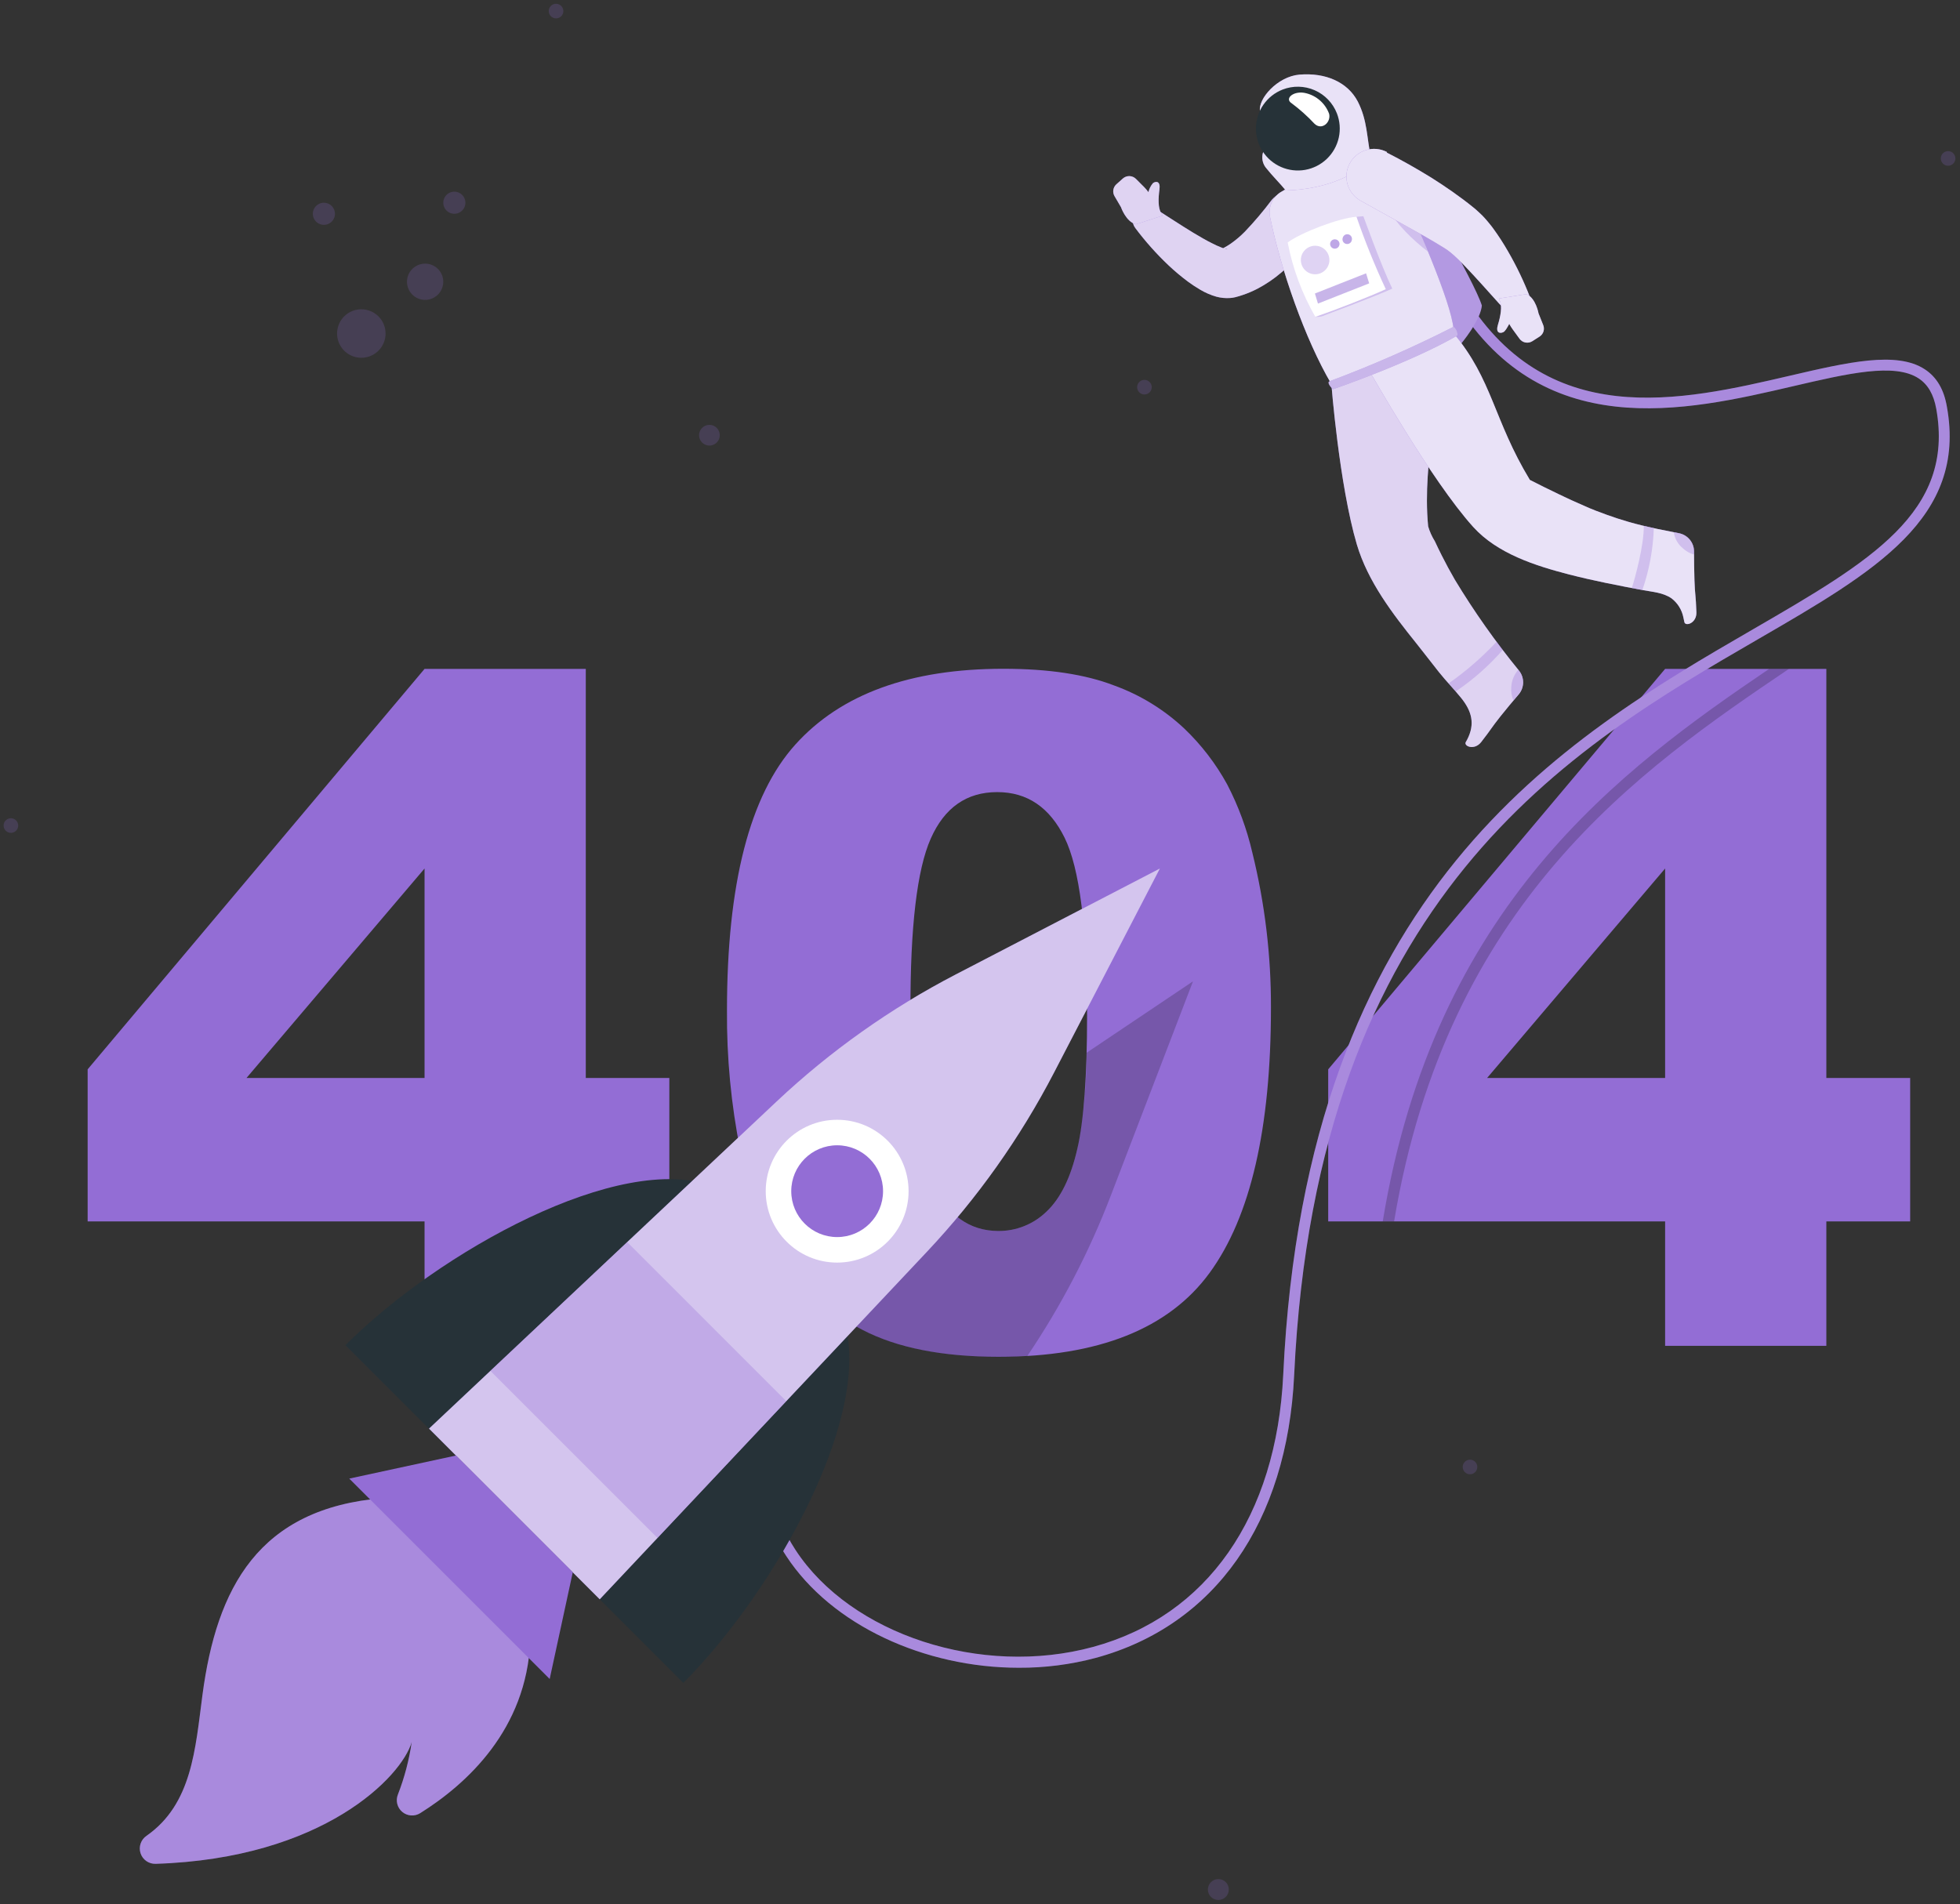 <svg width="354" height="344" viewBox="0 0 354 344" fill="none" xmlns="http://www.w3.org/2000/svg">
<rect x="0" y="0" width="354" height="344" fill="#333333" stroke="none"/>
<path d="M76.68 220.64H15.83V193.17L76.68 120.83H105.8V194.73H120.89V220.64H105.8V243.12H76.68V220.64ZM76.68 194.73V156.89L44.52 194.73H76.68Z" fill="#936DD5"/>
<path d="M131.3 182.51C131.3 159.65 135.413 143.65 143.64 134.51C151.867 125.37 164.403 120.803 181.25 120.81C189.337 120.81 195.98 121.81 201.18 123.81C205.904 125.512 210.229 128.163 213.89 131.6C216.976 134.546 219.589 137.949 221.64 141.69C223.669 145.596 225.198 149.742 226.19 154.03C228.451 163.191 229.579 172.594 229.55 182.03C229.55 203.843 225.86 219.807 218.48 229.92C211.1 240.033 198.39 245.093 180.35 245.1C170.23 245.1 162.053 243.487 155.82 240.26C149.537 236.981 144.244 232.082 140.49 226.07C137.59 221.643 135.333 215.587 133.72 207.9C132.045 199.542 131.234 191.034 131.3 182.51V182.51ZM164.44 182.59C164.44 197.923 165.79 208.38 168.49 213.96C171.19 219.54 175.113 222.343 180.26 222.37C181.893 222.388 183.514 222.082 185.028 221.469C186.542 220.856 187.919 219.949 189.08 218.8C191.573 216.42 193.407 212.66 194.58 207.52C195.753 202.38 196.34 194.38 196.34 183.52C196.34 167.56 194.987 156.83 192.28 151.33C189.573 145.83 185.513 143.083 180.1 143.09C174.58 143.09 170.58 145.893 168.1 151.5C165.62 157.107 164.4 167.47 164.44 182.59Z" fill="#936DD5"/>
<path d="M300.74 220.64H239.89V193.17L300.74 120.83H329.86V194.73H345V220.64H329.86V243.12H300.74V220.64ZM300.74 194.73V156.89L268.59 194.73H300.74Z" fill="#936DD5"/>
<g opacity="0.2">
<path d="M130 78.62C130 78.99 129.89 79.352 129.684 79.66C129.478 79.968 129.186 80.207 128.843 80.349C128.501 80.49 128.124 80.526 127.761 80.453C127.398 80.38 127.065 80.201 126.804 79.939C126.543 79.676 126.366 79.342 126.295 78.979C126.224 78.615 126.262 78.239 126.405 77.897C126.548 77.556 126.79 77.264 127.098 77.06C127.407 76.856 127.77 76.748 128.14 76.75C128.385 76.75 128.628 76.798 128.854 76.892C129.08 76.987 129.286 77.124 129.459 77.298C129.632 77.472 129.768 77.678 129.861 77.905C129.954 78.132 130.001 78.375 130 78.62Z" fill="#936DD5"/>
<path d="M1.97 150.45C2.699 150.45 3.29 149.859 3.29 149.13C3.29 148.401 2.699 147.81 1.97 147.81C1.241 147.81 0.65 148.401 0.65 149.13C0.65 149.859 1.241 150.45 1.97 150.45Z" fill="#936DD5"/>
<path d="M220.05 343.22C221.094 343.22 221.94 342.374 221.94 341.33C221.94 340.286 221.094 339.44 220.05 339.44C219.006 339.44 218.16 340.286 218.16 341.33C218.16 342.374 219.006 343.22 220.05 343.22Z" fill="#936DD5"/>
<path d="M265.5 266.32C266.229 266.32 266.82 265.729 266.82 265C266.82 264.271 266.229 263.68 265.5 263.68C264.771 263.68 264.18 264.271 264.18 265C264.18 265.729 264.771 266.32 265.5 266.32Z" fill="#936DD5"/>
<path d="M353.17 28.62C353.17 28.881 353.093 29.136 352.948 29.353C352.802 29.57 352.596 29.74 352.355 29.84C352.114 29.939 351.849 29.966 351.592 29.915C351.336 29.864 351.101 29.738 350.917 29.553C350.732 29.369 350.606 29.134 350.555 28.878C350.504 28.622 350.531 28.356 350.63 28.115C350.73 27.874 350.9 27.668 351.117 27.523C351.334 27.377 351.589 27.3 351.85 27.3C352.2 27.3 352.536 27.439 352.783 27.687C353.031 27.934 353.17 28.27 353.17 28.62Z" fill="#936DD5"/>
<path d="M101.75 2C101.75 2.261 101.673 2.516 101.528 2.733C101.382 2.95 101.176 3.12 100.935 3.22C100.694 3.319 100.429 3.346 100.172 3.295C99.916 3.244 99.681 3.118 99.497 2.933C99.312 2.749 99.186 2.514 99.135 2.258C99.084 2.001 99.111 1.736 99.21 1.495C99.31 1.254 99.48 1.047 99.697 0.902C99.914 0.757 100.169 0.68 100.43 0.68C100.779 0.683 101.113 0.823 101.36 1.069C101.607 1.316 101.747 1.651 101.75 2Z" fill="#936DD5"/>
<path d="M206.7 71.26C207.429 71.26 208.02 70.669 208.02 69.94C208.02 69.211 207.429 68.62 206.7 68.62C205.971 68.62 205.38 69.211 205.38 69.94C205.38 70.669 205.971 71.26 206.7 71.26Z" fill="#936DD5"/>
<path d="M60.5 38.62C60.5 39.016 60.383 39.402 60.163 39.731C59.943 40.06 59.631 40.316 59.265 40.468C58.9 40.619 58.498 40.659 58.11 40.582C57.722 40.504 57.365 40.314 57.086 40.034C56.806 39.755 56.616 39.398 56.538 39.01C56.461 38.622 56.501 38.22 56.652 37.855C56.804 37.489 57.06 37.177 57.389 36.957C57.718 36.737 58.104 36.62 58.5 36.62C59.03 36.62 59.539 36.831 59.914 37.206C60.289 37.581 60.5 38.09 60.5 38.62Z" fill="#936DD5"/>
<path d="M84.06 36.62C84.06 37.016 83.943 37.402 83.723 37.731C83.503 38.06 83.191 38.316 82.825 38.468C82.46 38.619 82.058 38.659 81.67 38.582C81.282 38.504 80.925 38.314 80.646 38.034C80.366 37.755 80.176 37.398 80.098 37.01C80.021 36.622 80.061 36.22 80.212 35.855C80.364 35.489 80.62 35.177 80.949 34.957C81.278 34.737 81.664 34.62 82.06 34.62C82.59 34.62 83.099 34.831 83.474 35.206C83.849 35.581 84.06 36.09 84.06 36.62Z" fill="#936DD5"/>
<path d="M80.06 50.9C80.06 51.549 79.868 52.183 79.507 52.722C79.147 53.262 78.635 53.682 78.035 53.93C77.436 54.179 76.776 54.243 76.14 54.117C75.504 53.99 74.919 53.678 74.461 53.219C74.002 52.761 73.69 52.176 73.563 51.54C73.436 50.904 73.501 50.244 73.75 49.645C73.998 49.045 74.418 48.533 74.958 48.173C75.497 47.812 76.131 47.62 76.78 47.62C77.65 47.62 78.484 47.966 79.099 48.581C79.714 49.196 80.06 50.03 80.06 50.9Z" fill="#936DD5"/>
<path d="M69.64 60.25C69.64 61.116 69.383 61.963 68.902 62.683C68.421 63.404 67.737 63.965 66.936 64.297C66.136 64.628 65.255 64.715 64.406 64.546C63.556 64.377 62.775 63.96 62.163 63.347C61.55 62.735 61.133 61.954 60.964 61.105C60.795 60.255 60.882 59.374 61.213 58.574C61.545 57.773 62.106 57.089 62.827 56.608C63.547 56.127 64.394 55.87 65.26 55.87C66.422 55.87 67.536 56.331 68.357 57.153C69.178 57.974 69.64 59.088 69.64 60.25Z" fill="#936DD5"/>
</g>
<path opacity="0.2" d="M323.1 120.83C296.21 139 261.4 163 251.79 220.64H249.74C259.09 163.64 292.63 139.07 319.53 120.83H323.1Z" fill="black"/>
<path d="M184 301.27C167 301.27 150.19 293.6 142 281.08C136.95 273.34 131.08 257.13 148.56 235.5L150.11 236.76C137.75 252.06 135.47 267.41 143.68 279.99C153.68 295.29 177.27 302.99 197.41 297.51C218.04 291.9 230.56 273.96 231.77 248.29C235.9 160.48 282.55 133.43 316.61 113.68C337.78 101.41 353.07 92.55 349.71 73.84C349.24 71.25 348.21 69.46 346.54 68.36C342.19 65.49 333.69 67.48 323.85 69.77C304.54 74.27 278.1 80.43 262.35 53.64L264.08 52.64C279.08 78.17 303.65 72.44 323.4 67.84C333.69 65.45 342.57 63.38 347.64 66.71C349.79 68.12 351.11 70.35 351.64 73.51C355.25 93.59 338.64 103.23 317.59 115.43C283.92 134.95 237.82 161.68 233.74 248.43C232.48 275.03 219.42 293.64 197.9 299.49C193.366 300.697 188.692 301.296 184 301.27Z" fill="#936DD5"/>
<path opacity="0.2" d="M184 301.27C167 301.27 150.19 293.6 142 281.08C136.95 273.34 131.08 257.13 148.56 235.5L150.11 236.76C137.75 252.06 135.47 267.41 143.68 279.99C153.68 295.29 177.27 302.99 197.41 297.51C218.04 291.9 230.56 273.96 231.77 248.29C235.9 160.48 282.55 133.43 316.61 113.68C337.78 101.41 353.07 92.55 349.71 73.84C349.24 71.25 348.21 69.46 346.54 68.36C342.19 65.49 333.69 67.48 323.85 69.77C304.54 74.27 278.1 80.43 262.35 53.64L264.08 52.64C279.08 78.17 303.65 72.44 323.4 67.84C333.69 65.45 342.57 63.38 347.64 66.71C349.79 68.12 351.11 70.35 351.64 73.51C355.25 93.59 338.64 103.23 317.59 115.43C283.92 134.95 237.82 161.68 233.74 248.43C232.48 275.03 219.42 293.64 197.9 299.49C193.366 300.697 188.692 301.296 184 301.27Z" fill="white"/>
<path d="M241.76 30C246.368 30.027 250.945 30.745 255.34 32.13C255.34 32.13 266.34 50.9 267.64 55.2C267.18 59.44 260.03 66.39 260.03 66.39L241.76 30Z" fill="#936DD5"/>
<path opacity="0.3" d="M241.76 30C246.368 30.027 250.945 30.745 255.34 32.13C255.34 32.13 266.34 50.9 267.64 55.2C267.18 59.44 260.03 66.39 260.03 66.39L241.76 30Z" fill="white"/>
<path d="M274.34 121.13C270.104 115.95 266.241 110.477 262.78 104.75C261.94 103.303 261.143 101.83 260.39 100.33C259.96 99.48 259.55 98.63 259.15 97.77C258.625 96.933 258.218 96.028 257.94 95.08C256.74 82.41 261.08 73.08 256.94 62.91L240.46 69.35C240.46 69.35 241.86 87.47 245.06 98.35C247.06 105.08 251.54 110.9 255.87 116.29C257.22 117.97 258.52 119.7 259.87 121.39C261.22 123.08 262.58 124.45 263.87 126.04C265.82 128.45 266.46 130.76 264.99 133.6L264.74 134.05C264.32 134.79 266.28 135.63 267.52 134.05C269.52 131.47 269.24 131.63 270.98 129.43C272.04 128.1 273.25 126.65 274.3 125.43C274.806 124.83 275.088 124.072 275.095 123.287C275.102 122.502 274.835 121.739 274.34 121.13V121.13Z" fill="#936DD5"/>
<path opacity="0.7" d="M274.34 121.13C270.104 115.95 266.241 110.477 262.78 104.75C261.94 103.303 261.143 101.83 260.39 100.33C259.96 99.48 259.55 98.63 259.15 97.77C258.625 96.933 258.218 96.028 257.94 95.08C256.74 82.41 261.08 73.08 256.94 62.91L240.46 69.35C240.46 69.35 241.86 87.47 245.06 98.35C247.06 105.08 251.54 110.9 255.87 116.29C257.22 117.97 258.52 119.7 259.87 121.39C261.22 123.08 262.58 124.45 263.87 126.04C265.82 128.45 266.46 130.76 264.99 133.6L264.74 134.05C264.32 134.79 266.28 135.63 267.52 134.05C269.52 131.47 269.24 131.63 270.98 129.43C272.04 128.1 273.25 126.65 274.3 125.43C274.806 124.83 275.088 124.072 275.095 123.287C275.102 122.502 274.835 121.739 274.34 121.13V121.13Z" fill="white"/>
<path opacity="0.3" d="M270.31 115.92C267.695 118.723 264.792 121.244 261.65 123.44C262.08 123.92 262.5 124.44 262.93 124.9C266.076 122.775 268.933 120.25 271.43 117.39L270.31 115.92Z" fill="#936DD5"/>
<path opacity="0.3" d="M274.34 121.13L274.22 120.99C273.451 121.873 273.003 122.99 272.95 124.16C272.886 124.963 273.016 125.769 273.33 126.51L274.28 125.38C274.777 124.786 275.054 124.04 275.065 123.266C275.075 122.492 274.82 121.738 274.34 121.13V121.13Z" fill="#936DD5"/>
<path d="M237.84 42C236.053 44.675 233.91 47.094 231.47 49.19C230.117 50.356 228.634 51.363 227.05 52.19C226.218 52.616 225.356 52.981 224.47 53.28L223.79 53.5L223.57 53.56L223.1 53.69C222.811 53.759 222.516 53.806 222.22 53.83C221.376 53.895 220.528 53.817 219.71 53.6C218.679 53.307 217.69 52.88 216.77 52.33C216.03 51.897 215.312 51.427 214.62 50.92C213.37 49.99 212.174 48.988 211.04 47.92C208.853 45.847 206.845 43.593 205.04 41.18C204.692 40.71 204.52 40.133 204.552 39.55C204.584 38.966 204.819 38.412 205.216 37.983C205.613 37.553 206.147 37.276 206.727 37.199C207.306 37.122 207.895 37.25 208.39 37.56H208.47C210.83 39.06 213.21 40.64 215.53 42.05C216.71 42.74 217.85 43.44 218.98 43.98C219.496 44.25 220.027 44.49 220.57 44.7C220.908 44.849 221.271 44.938 221.64 44.96C221.7 44.96 221.64 44.89 221.27 44.9C221.153 44.893 221.037 44.893 220.92 44.9L220.7 44.95L221.03 44.78C221.474 44.541 221.905 44.277 222.32 43.99C223.215 43.359 224.051 42.65 224.82 41.87C226.567 40.039 228.203 38.106 229.72 36.08C230.551 35.15 231.699 34.565 232.94 34.438C234.181 34.311 235.424 34.653 236.425 35.395C237.427 36.138 238.115 37.228 238.355 38.452C238.594 39.675 238.368 40.945 237.72 42.01L237.84 42Z" fill="#936DD5"/>
<path opacity="0.7" d="M237.84 42C236.053 44.675 233.91 47.094 231.47 49.19C230.117 50.356 228.634 51.363 227.05 52.19C226.218 52.616 225.356 52.981 224.47 53.28L223.79 53.5L223.57 53.56L223.1 53.69C222.811 53.759 222.516 53.806 222.22 53.83C221.376 53.895 220.528 53.817 219.71 53.6C218.679 53.307 217.69 52.88 216.77 52.33C216.03 51.897 215.312 51.427 214.62 50.92C213.37 49.99 212.174 48.988 211.04 47.92C208.853 45.847 206.845 43.593 205.04 41.18C204.692 40.71 204.52 40.133 204.552 39.55C204.584 38.966 204.819 38.412 205.216 37.983C205.613 37.553 206.147 37.276 206.727 37.199C207.306 37.122 207.895 37.25 208.39 37.56H208.47C210.83 39.06 213.21 40.64 215.53 42.05C216.71 42.74 217.85 43.44 218.98 43.98C219.496 44.25 220.027 44.49 220.57 44.7C220.908 44.849 221.271 44.938 221.64 44.96C221.7 44.96 221.64 44.89 221.27 44.9C221.153 44.893 221.037 44.893 220.92 44.9L220.7 44.95L221.03 44.78C221.474 44.541 221.905 44.277 222.32 43.99C223.215 43.359 224.051 42.65 224.82 41.87C226.567 40.039 228.203 38.106 229.72 36.08C230.551 35.15 231.699 34.565 232.94 34.438C234.181 34.311 235.424 34.653 236.425 35.395C237.427 36.138 238.115 37.228 238.355 38.452C238.594 39.675 238.368 40.945 237.72 42.01L237.84 42Z" fill="white"/>
<path d="M201.29 35.42L202.46 37.42C202.46 37.42 203.35 40.04 205.14 40.52L210 38.95L209.75 38.54C209.13 37.6 209.2 35.77 209.41 34.25C209.62 32.73 208.84 32.68 208.26 33.06C207.849 33.533 207.56 34.099 207.42 34.71C207.181 34.38 206.917 34.069 206.63 33.78L205.15 32.3C204.84 31.997 204.426 31.822 203.992 31.811C203.558 31.799 203.136 31.953 202.81 32.24L201.61 33.31C201.325 33.573 201.139 33.926 201.08 34.309C201.022 34.692 201.096 35.084 201.29 35.42V35.42Z" fill="#936DD5"/>
<path opacity="0.7" d="M201.29 35.42L202.46 37.42C202.46 37.42 203.35 40.04 205.14 40.52L210 38.95L209.75 38.54C209.13 37.6 209.2 35.77 209.41 34.25C209.62 32.73 208.84 32.68 208.26 33.06C207.849 33.533 207.56 34.099 207.42 34.71C207.181 34.38 206.917 34.069 206.63 33.78L205.15 32.3C204.84 31.997 204.426 31.822 203.992 31.811C203.558 31.799 203.136 31.953 202.81 32.24L201.61 33.31C201.325 33.573 201.139 33.926 201.08 34.309C201.022 34.692 201.096 35.084 201.29 35.42V35.42Z" fill="white"/>
<path d="M246.67 28.22C241.279 29.649 236.116 31.827 231.33 34.69C230.583 35.157 229.997 35.842 229.651 36.651C229.304 37.461 229.213 38.357 229.39 39.22C231.32 48.66 235.71 61.3 240.45 69.35L262.56 60.2C262.71 56.3 257.34 43.68 251.87 31.48C250.89 29.29 249 27.66 246.67 28.22Z" fill="#936DD5"/>
<path opacity="0.8" d="M246.67 28.22C241.279 29.649 236.116 31.827 231.33 34.69C230.583 35.157 229.997 35.842 229.651 36.651C229.304 37.461 229.213 38.357 229.39 39.22C231.32 48.66 235.71 61.3 240.45 69.35L262.56 60.2C262.71 56.3 257.34 43.68 251.87 31.48C250.89 29.29 249 27.66 246.67 28.22Z" fill="white"/>
<path opacity="0.3" d="M255.3 39.21L250.91 37.74C251.91 40.31 255.44 43.56 257.91 45.47C257.11 43.47 256.22 41.37 255.3 39.21Z" fill="#936DD5"/>
<path d="M245.22 18.32C243.39 14.84 239.44 13.09 234.7 13.48C230.7 13.82 227.16 17.9 227.58 20.1C228 22.3 231.36 23.24 232 24L229.23 26C228.902 26.237 228.625 26.538 228.416 26.884C228.207 27.231 228.071 27.616 228.015 28.017C227.959 28.418 227.984 28.826 228.09 29.216C228.196 29.607 228.379 29.972 228.63 30.29C229.8 31.77 231.34 33.29 232.23 34.41C239.89 34.21 245.56 31.29 247.61 28.48C246.84 24.92 247 21.78 245.22 18.32Z" fill="#936DD5"/>
<path opacity="0.8" d="M245.22 18.32C243.39 14.84 239.44 13.09 234.7 13.48C230.7 13.82 227.16 17.9 227.58 20.1C228 22.3 231.36 23.24 232 24L229.23 26C228.902 26.237 228.625 26.538 228.416 26.884C228.207 27.231 228.071 27.616 228.015 28.017C227.959 28.418 227.984 28.826 228.09 29.216C228.196 29.607 228.379 29.972 228.63 30.29C229.8 31.77 231.34 33.29 232.23 34.41C239.89 34.21 245.56 31.29 247.61 28.48C246.84 24.92 247 21.78 245.22 18.32Z" fill="white"/>
<path d="M241.46 20.48C242.004 21.875 242.122 23.399 241.799 24.861C241.477 26.323 240.728 27.656 239.648 28.692C238.568 29.729 237.205 30.422 235.731 30.683C234.257 30.945 232.739 30.764 231.368 30.163C229.997 29.562 228.835 28.568 228.029 27.307C227.223 26.046 226.809 24.574 226.839 23.078C226.869 21.581 227.342 20.127 228.198 18.899C229.055 17.672 230.256 16.725 231.65 16.18C233.521 15.451 235.605 15.494 237.445 16.301C239.284 17.107 240.728 18.61 241.46 20.48V20.48Z" fill="#263238"/>
<path d="M306.39 110.6C306.28 107.31 306.13 107.6 306.04 104.83C305.98 103.13 305.97 101.24 305.96 99.61C305.957 98.836 305.686 98.087 305.194 97.489C304.702 96.891 304.019 96.482 303.26 96.33C301.94 96.06 300.61 95.81 299.26 95.53C297.53 95.16 295.82 94.76 294.13 94.27C292.81 93.89 291.51 93.47 290.22 93C288.93 92.53 287.48 92 286.14 91.38C284.56 90.71 283 89.99 281.46 89.24C279.73 88.42 278.02 87.56 276.31 86.69C269.73 75.8 269.59 68.62 262.53 60.2L247.37 67.06C247.37 67.06 258.51 86.82 266.09 95.2C270.46 100.02 277.31 102.2 283.42 103.78C287.83 104.91 292.3 105.78 296.77 106.61C298.51 106.93 300.4 107.05 301.9 108.09C303.01 108.941 303.771 110.168 304.04 111.54C304.107 111.82 304.167 112.1 304.22 112.38C304.41 113.22 306.46 112.58 306.39 110.6Z" fill="#936DD5"/>
<path opacity="0.8" d="M306.39 110.6C306.28 107.31 306.13 107.6 306.04 104.83C305.98 103.13 305.97 101.24 305.96 99.61C305.957 98.836 305.686 98.087 305.194 97.489C304.702 96.891 304.019 96.482 303.26 96.33C301.94 96.06 300.61 95.81 299.26 95.53C297.53 95.16 295.82 94.76 294.13 94.27C292.81 93.89 291.51 93.47 290.22 93C288.93 92.53 287.48 92 286.14 91.38C284.56 90.71 283 89.99 281.46 89.24C279.73 88.42 278.02 87.56 276.31 86.69C269.73 75.8 269.59 68.62 262.53 60.2L247.37 67.06C247.37 67.06 258.51 86.82 266.09 95.2C270.46 100.02 277.31 102.2 283.42 103.78C287.83 104.91 292.3 105.78 296.77 106.61C298.51 106.93 300.4 107.05 301.9 108.09C303.01 108.941 303.771 110.168 304.04 111.54C304.107 111.82 304.167 112.1 304.22 112.38C304.41 113.22 306.46 112.58 306.39 110.6Z" fill="white"/>
<path opacity="0.3" d="M298.7 95.4C298.1 95.27 297.5 95.14 296.89 94.99C296.94 98.45 295.32 104.41 294.73 106.22L296.63 106.58C297.875 102.978 298.573 99.209 298.7 95.4V95.4Z" fill="#936DD5"/>
<path opacity="0.3" d="M306 99.61C305.997 98.837 305.728 98.089 305.238 97.492C304.748 96.894 304.067 96.484 303.31 96.33L302.31 96.14C302.471 97.277 303.052 98.312 303.94 99.04C304.511 99.568 305.195 99.958 305.94 100.18C306 100 306 99.8 306 99.61Z" fill="#936DD5"/>
<path d="M240.05 20.54C240.45 22.06 238.75 23.65 237.4 22.34C236.14 20.989 234.761 19.754 233.28 18.65C231.89 17.78 233.74 16.26 235.93 16.85C236.865 17.085 237.728 17.543 238.446 18.186C239.163 18.829 239.714 19.637 240.05 20.54V20.54Z" fill="white"/>
<path d="M240.16 68.86C239.46 69.12 240.74 70.32 240.74 70.32C240.74 70.32 254.74 65.53 263.24 60.6C263.261 60.301 263.21 60.002 263.091 59.728C262.973 59.453 262.791 59.21 262.56 59.02C255.285 62.721 247.807 66.006 240.16 68.86V68.86Z" fill="#936DD5"/>
<path opacity="0.5" d="M240.16 68.86C239.46 69.12 240.74 70.32 240.74 70.32C240.74 70.32 254.74 65.53 263.24 60.6C263.261 60.301 263.21 60.002 263.091 59.728C262.973 59.453 262.791 59.21 262.56 59.02C255.285 62.721 247.807 66.006 240.16 68.86V68.86Z" fill="white"/>
<path d="M250.46 27.56C253.22 28.96 255.81 30.43 258.46 32.06C259.75 32.88 261.03 33.71 262.3 34.61C263.57 35.51 264.83 36.43 266.1 37.47L266.57 37.86L267.16 38.4C267.512 38.715 267.845 39.048 268.16 39.4C268.48 39.75 268.75 40.09 269.01 40.4C269.27 40.71 269.55 41.08 269.78 41.4C270.712 42.686 271.573 44.021 272.36 45.4C273.91 48.074 275.247 50.866 276.36 53.75C276.566 54.295 276.576 54.894 276.39 55.446C276.204 55.998 275.832 56.468 275.338 56.777C274.845 57.086 274.259 57.214 273.682 57.14C273.104 57.065 272.57 56.794 272.17 56.37L272.12 56.31C270.12 54.18 268.19 51.94 266.25 49.85C264.31 47.76 262.34 45.64 260.71 44.71C258.44 43.3 255.91 41.89 253.4 40.51L245.84 36.31C244.668 35.689 243.79 34.629 243.4 33.361C243.01 32.093 243.139 30.722 243.76 29.55C244.381 28.378 245.441 27.5 246.709 27.11C247.977 26.72 249.348 26.849 250.52 27.47L250.46 27.56Z" fill="#936DD5"/>
<path opacity="0.8" d="M250.46 27.56C253.22 28.96 255.81 30.43 258.46 32.06C259.75 32.88 261.03 33.71 262.3 34.61C263.57 35.51 264.83 36.43 266.1 37.47L266.57 37.86L267.16 38.4C267.512 38.715 267.845 39.048 268.16 39.4C268.48 39.75 268.75 40.09 269.01 40.4C269.27 40.71 269.55 41.08 269.78 41.4C270.712 42.686 271.573 44.021 272.36 45.4C273.91 48.074 275.247 50.866 276.36 53.75C276.566 54.295 276.576 54.894 276.39 55.446C276.204 55.998 275.832 56.468 275.338 56.777C274.845 57.086 274.259 57.214 273.682 57.14C273.104 57.065 272.57 56.794 272.17 56.37L272.12 56.31C270.12 54.18 268.19 51.94 266.25 49.85C264.31 47.76 262.34 45.64 260.71 44.71C258.44 43.3 255.91 41.89 253.4 40.51L245.84 36.31C244.668 35.689 243.79 34.629 243.4 33.361C243.01 32.093 243.139 30.722 243.76 29.55C244.381 28.378 245.441 27.5 246.709 27.11C247.977 26.72 249.348 26.849 250.52 27.47L250.46 27.56Z" fill="white"/>
<path d="M278.73 58.74L277.88 56.61C277.88 56.61 277.41 53.89 275.72 53.13L270.72 53.92L270.89 54.36C271.35 55.36 271 57.19 270.55 58.65C270.1 60.11 270.86 60.3 271.5 60.01C271.86 59.85 272.21 59.2 272.59 58.51C272.776 58.858 272.987 59.192 273.22 59.51L274.45 61.2C274.707 61.55 275.087 61.79 275.514 61.872C275.94 61.953 276.382 61.871 276.75 61.64L278.11 60.77C278.428 60.552 278.663 60.233 278.776 59.864C278.888 59.495 278.872 59.099 278.73 58.74V58.74Z" fill="#936DD5"/>
<path opacity="0.8" d="M278.73 58.74L277.88 56.61C277.88 56.61 277.41 53.89 275.72 53.13L270.72 53.92L270.89 54.36C271.35 55.36 271 57.19 270.55 58.65C270.1 60.11 270.86 60.3 271.5 60.01C271.86 59.85 272.21 59.2 272.59 58.51C272.776 58.858 272.987 59.192 273.22 59.51L274.45 61.2C274.707 61.55 275.087 61.79 275.514 61.872C275.94 61.953 276.382 61.871 276.75 61.64L278.11 60.77C278.428 60.552 278.663 60.233 278.776 59.864C278.888 59.495 278.872 59.099 278.73 58.74V58.74Z" fill="white"/>
<path opacity="0.3" d="M246.24 39.06L245.02 39.16L237.53 57.24C237.939 57.27 238.351 57.236 238.75 57.14C238.75 57.14 248.51 53.5 251.46 52.14C249.48 48.05 246.24 39.06 246.24 39.06Z" fill="#936DD5"/>
<path d="M232.57 43.8C233.48 48.526 235.17 53.068 237.57 57.24C241.23 55.98 247.33 53.6 250.29 52.24C248.3 47.975 246.535 43.609 245 39.16C241.87 39.37 235 42 232.57 43.8Z" fill="white"/>
<path opacity="0.3" d="M240 47.71C239.854 48.199 239.566 48.634 239.173 48.959C238.779 49.284 238.298 49.486 237.791 49.538C237.283 49.59 236.771 49.49 236.32 49.251C235.869 49.012 235.499 48.644 235.257 48.195C235.015 47.746 234.911 47.235 234.96 46.727C235.008 46.218 235.206 45.736 235.529 45.341C235.851 44.945 236.284 44.654 236.772 44.504C237.26 44.355 237.781 44.353 238.27 44.5C238.925 44.697 239.475 45.145 239.799 45.747C240.124 46.349 240.196 47.055 240 47.71V47.71Z" fill="#936DD5"/>
<path opacity="0.6" d="M241.91 44.27C241.871 44.437 241.782 44.588 241.656 44.704C241.53 44.82 241.371 44.894 241.201 44.918C241.032 44.942 240.859 44.914 240.705 44.838C240.551 44.762 240.424 44.642 240.341 44.492C240.257 44.343 240.22 44.171 240.236 44C240.251 43.83 240.318 43.668 240.427 43.535C240.536 43.403 240.683 43.307 240.847 43.26C241.012 43.212 241.187 43.216 241.35 43.27C241.553 43.335 241.723 43.474 241.827 43.66C241.931 43.845 241.961 44.063 241.91 44.27Z" fill="#936DD5"/>
<path opacity="0.6" d="M244.15 43.4C244.127 43.516 244.079 43.626 244.011 43.722C243.942 43.819 243.855 43.9 243.753 43.961C243.651 44.022 243.538 44.061 243.421 44.075C243.303 44.09 243.184 44.079 243.071 44.045C242.958 44.011 242.853 43.953 242.763 43.876C242.673 43.799 242.6 43.704 242.55 43.597C242.499 43.49 242.471 43.374 242.467 43.256C242.464 43.137 242.485 43.02 242.53 42.91C242.562 42.804 242.615 42.706 242.685 42.62C242.755 42.535 242.841 42.464 242.939 42.412C243.036 42.36 243.143 42.328 243.253 42.317C243.363 42.306 243.474 42.318 243.58 42.35C243.794 42.415 243.974 42.561 244.081 42.758C244.187 42.955 244.212 43.185 244.15 43.4V43.4Z" fill="#936DD5"/>
<path opacity="0.5" d="M247.29 51.19L238.04 54.84L237.49 53.02L246.73 49.37L247.29 51.19Z" fill="#936DD5"/>
<path opacity="0.2" d="M196.26 190.17C196.239 195.993 195.676 201.801 194.58 207.52C193.4 212.66 191.567 216.42 189.08 218.8C187.922 219.95 186.546 220.858 185.034 221.47C183.521 222.083 181.902 222.389 180.27 222.37C175.13 222.37 171.207 219.567 168.5 213.96C168.024 212.953 167.62 211.914 167.29 210.85C161.574 215.76 156.251 221.109 151.37 226.85L146.06 233.11C148.918 236.006 152.215 238.433 155.83 240.3C162.057 243.52 170.23 245.133 180.35 245.14C182.13 245.14 183.85 245.09 185.52 244.99C191.643 235.931 196.709 226.201 200.62 215.99L215.47 177.27L196.26 190.17Z" fill="black"/>
<path d="M62.39 243L79.89 260.5L128.89 214.33C112 207.88 79.16 226.19 62.39 243Z" fill="#263238"/>
<path d="M123.42 304C117.83 298.4 105.92 286.5 105.92 286.5L152.09 237.5C158.5 254.35 140.19 287.22 123.42 304Z" fill="#263238"/>
<path d="M190.4 193.7L209.49 156.89L172.68 176C160.856 182.132 149.939 189.872 140.24 199L77.49 258.07L108.32 288.9L167.39 226.15C176.522 216.448 184.266 205.528 190.4 193.7V193.7Z" fill="#936DD5"/>
<path opacity="0.6" d="M190.4 193.7L209.49 156.89L172.68 176C160.856 182.132 149.939 189.872 140.24 199L77.49 258.07L108.32 288.9L167.39 226.15C176.522 216.448 184.266 205.528 190.4 193.7V193.7Z" fill="white"/>
<path d="M151.2 228.08C158.324 228.08 164.1 222.304 164.1 215.18C164.1 208.056 158.324 202.28 151.2 202.28C144.076 202.28 138.3 208.056 138.3 215.18C138.3 222.304 144.076 228.08 151.2 228.08Z" fill="white"/>
<path d="M151.2 223.47C155.778 223.47 159.49 219.758 159.49 215.18C159.49 210.602 155.778 206.89 151.2 206.89C146.622 206.89 142.91 210.602 142.91 215.18C142.91 219.758 146.622 223.47 151.2 223.47Z" fill="#936DD5"/>
<path opacity="0.3" d="M118.75 277.82L88.56 247.63L113.28 224.37L142.01 253.11L118.75 277.82Z" fill="#936DD5"/>
<path d="M69.22 270.62C46.62 272.45 39.13 286.92 36.57 306.15C35.27 315.96 34.69 325.89 26.46 331.63C25.965 331.967 25.592 332.454 25.398 333.02C25.203 333.587 25.197 334.2 25.381 334.77C25.564 335.34 25.927 335.835 26.416 336.181C26.904 336.527 27.492 336.706 28.09 336.69C58.43 335.74 72.58 320.89 74.36 314.69C73.893 317.931 73.057 321.108 71.87 324.16C71.652 324.699 71.609 325.292 71.748 325.856C71.887 326.421 72.2 326.927 72.643 327.302C73.087 327.678 73.637 327.904 74.217 327.949C74.796 327.993 75.375 327.854 75.87 327.55C84.38 322.22 95.06 312.4 95.77 296.47C89.51 287.6 69.22 270.62 69.22 270.62Z" fill="#936DD5"/>
<path opacity="0.2" d="M69.22 270.62C46.62 272.45 39.13 286.92 36.57 306.15C35.27 315.96 34.69 325.89 26.46 331.63C25.965 331.967 25.592 332.454 25.398 333.02C25.203 333.587 25.197 334.2 25.381 334.77C25.564 335.34 25.927 335.835 26.416 336.181C26.904 336.527 27.492 336.706 28.09 336.69C58.43 335.74 72.58 320.89 74.36 314.69C73.893 317.931 73.057 321.108 71.87 324.16C71.652 324.699 71.609 325.292 71.748 325.856C71.887 326.421 72.2 326.927 72.643 327.302C73.087 327.678 73.637 327.904 74.217 327.949C74.796 327.993 75.375 327.854 75.87 327.55C84.38 322.22 95.06 312.4 95.77 296.47C89.51 287.6 69.22 270.62 69.22 270.62Z" fill="white"/>
<path d="M99.28 303.3L63.08 267.1L82.36 262.93L103.45 284.02L99.28 303.3Z" fill="#936DD5"/>
</svg>
